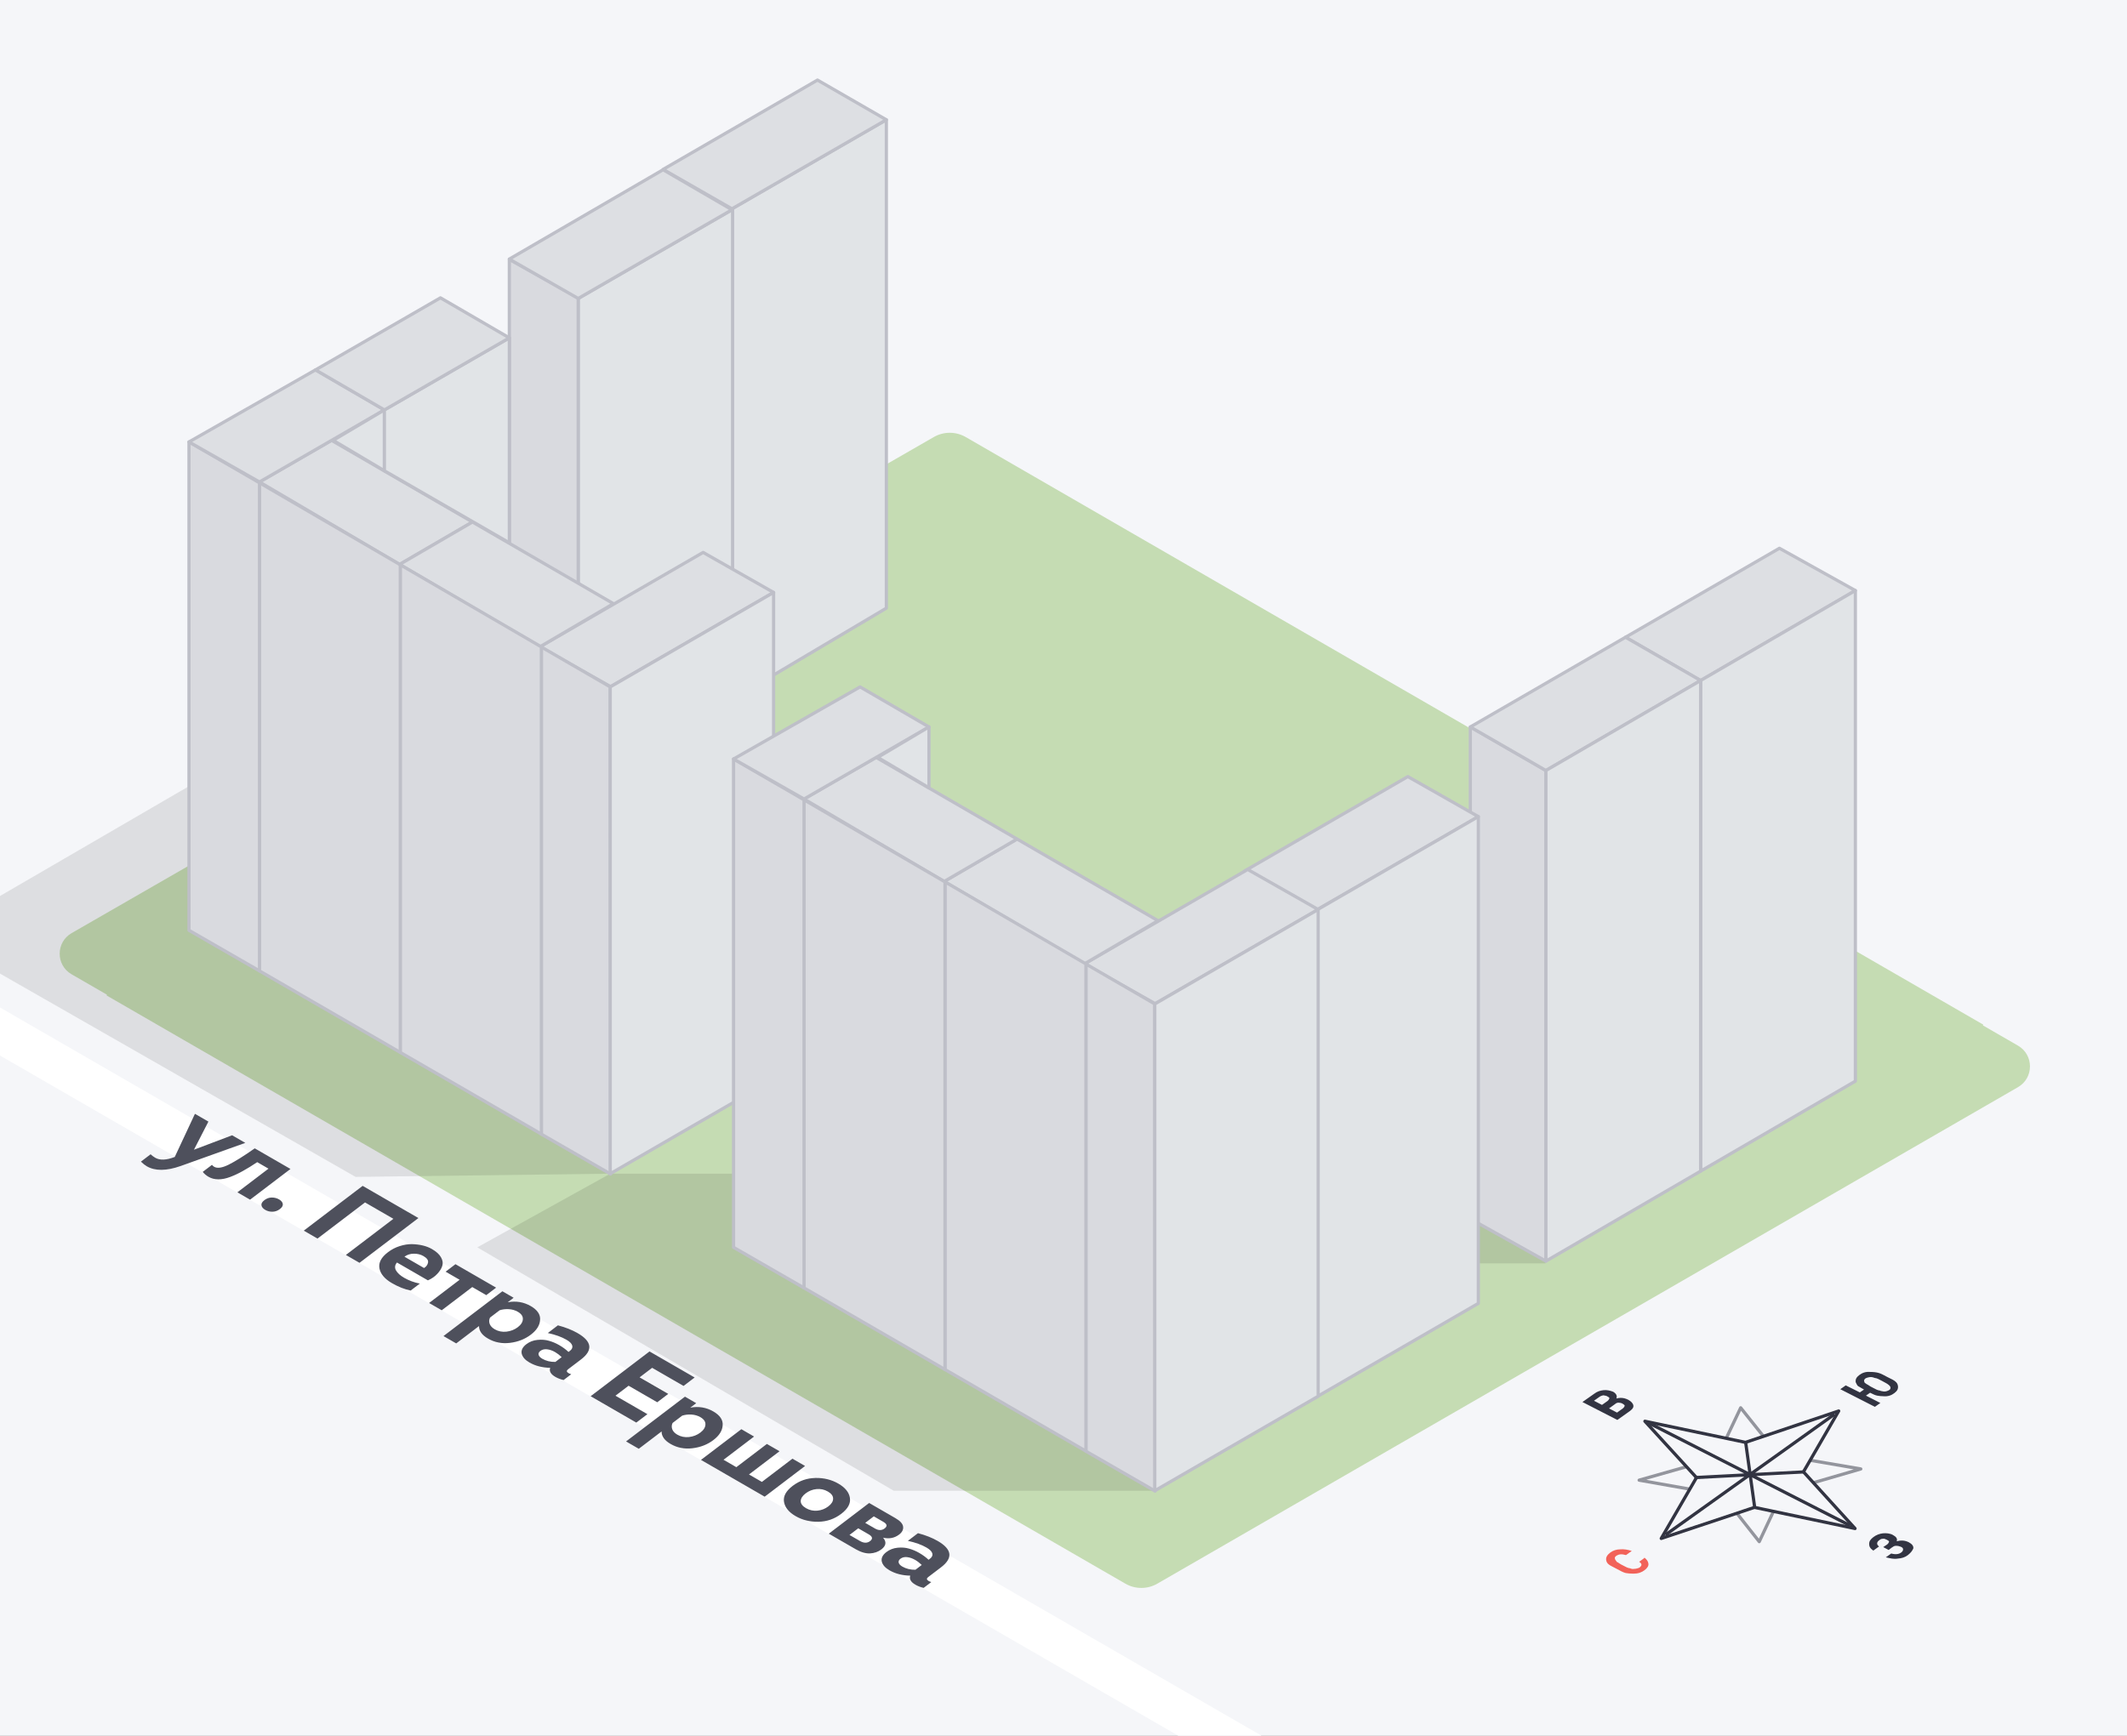 <svg width="664" height="542" viewBox="0 0 664 542" fill="none" xmlns="http://www.w3.org/2000/svg" preserveAspectRatio="xMidYMid slice">
<rect x="0" y="0" width="664" height="542" fill="#808080" stroke="none"/>
<g id="Schemes / &#208;&#156;&#208;&#181;&#209;&#128;&#208;&#184;&#208;&#180;&#208;&#184;&#208;&#176;&#208;&#189; &#208;&#174;&#208;&#179;" clip-path="url(#clip0_2695_171734)">
<rect width="664" height="542" fill="#F5F6F9"/>
<g id="Background">
<g id="Compass">
<path id="Vector" d="M513.2 486.3C514.2 487 514.5 487.6 514.6 488.3C514.7 489 514.2 489.7 513.4 490.3C512.5 491 511.4 491.4 509.9 491.4C509 491.4 508.1 491.3 507.5 491.2C506.7 491 505.8 490.5 504.7 489.9C503.6 489.3 502.5 488.8 502.2 488.5C501.7 488.1 501.5 487.7 501.4 487.1C501.3 486.2 501.8 485.5 502.7 484.8C503.5 484.2 504.6 483.8 505.8 483.8C507 483.7 508.1 483.9 509.4 484.3L507.6 485.6C506.2 485.2 505.4 485.3 504.6 485.8C504.1 486.2 504 486.4 504.2 486.9C504.2 487.1 504.6 487.4 504.7 487.7C505.2 487.9 505.7 488.4 506.6 488.8C507.5 489.3 508.3 489.7 508.8 489.7C509.3 489.9 509.7 490 510.1 489.9C510.7 489.9 511.4 489.7 511.8 489.5C512.6 488.9 512.7 488.3 511.7 487.7L513.5 486.4L513.2 486.3Z" fill="#F26259"/>
<path id="Vector_2" d="M586.4 428.7C587.2 428.9 588.1 429.4 589.2 430C590.5 430.6 591.4 431.1 591.7 431.4C592.2 431.8 592.4 432.2 592.5 432.8C592.6 433.7 592.3 434.3 591.4 435C590.5 435.7 589.4 436.1 588.1 436C587.2 436 586.6 435.9 586 435.8C585.4 435.7 584.6 435.3 583.8 434.9L582.5 435.8L587 438.1L585.3 439.3L574.5 433.8L576.2 432.6L580.6 434.8L581.9 433.9C581.1 433.5 580.6 433.1 580 432.8C579.7 432.5 579.5 432 579.3 431.6C579.2 430.7 579.5 430.1 580.4 429.4C581.3 428.7 582.4 428.3 583.7 428.4C584.8 428.4 585.7 428.5 586.4 428.7ZM587.5 431.2C586.6 430.7 585.8 430.3 585.3 430.3C584.8 430.1 584.4 430 584.1 430C583.5 430 582.8 430.2 582.4 430.4C582 430.7 581.8 431 582 431.5C582 431.7 582.2 431.9 582.7 432.2C583.2 432.4 583.7 432.9 584.6 433.3C585.5 433.8 586.3 434.2 586.8 434.2C587.1 434.4 587.6 434.4 588 434.5C588.7 434.6 589.3 434.3 589.7 434.1C590.1 433.9 590.3 433.5 590.1 433C589.9 432.7 589.7 432.5 589.4 432.3C589.2 432.1 588.4 431.7 587.5 431.2ZM504.6 436.7C505 436.6 505.4 436.5 505.9 436.5C506.8 436.5 507.5 436.7 508.3 437.1C509.2 437.6 509.8 438.2 509.9 438.9C510 439.6 509.5 440.1 508.7 440.7L504.9 443.4L494 437.8L497.7 435.2C498.6 434.5 499.6 434.2 500.6 434.1C501.6 434 502.6 434.2 503.6 434.6C504.6 435.2 504.9 435.9 504.6 436.7ZM500.1 438.7L501.8 437.5C502.2 437.2 502.3 436.9 502.4 436.7C502.5 436.4 502.2 436.3 501.7 436C501.4 435.8 500.9 435.8 500.5 435.7C500.1 435.8 499.7 435.9 499.3 436.2L497.6 437.4L500.1 438.7ZM504.8 441.1L506.6 439.8C507 439.5 507.1 439.2 507.2 439C507.2 438.7 506.8 438.5 506.5 438.3C506.2 438.1 505.6 438 505.3 438C504.7 438 504.5 438.2 504.1 438.5L502.3 439.8L504.8 441.1ZM595.6 485.6C594.7 486.3 593.7 486.6 592.4 486.7C591.1 486.9 590.1 486.6 588.7 486.3L590.4 485.1C591.8 485.5 592.8 485.3 593.5 484.8C593.9 484.5 594.1 484.2 594.1 483.8C594.1 483.5 593.9 483.2 593.4 483C592.9 482.8 592.5 482.7 591.9 482.7C591.3 482.7 591.1 482.9 590.5 483.3L589.6 484L587.9 483.1L589.1 482.3C589.5 482 589.6 481.7 589.7 481.5C589.8 481.2 589.5 481.1 589 480.8C588.5 480.6 588.2 480.4 587.8 480.5C587.2 480.5 587 480.7 586.6 481C586.2 481.3 586 481.6 586 482C586 482.3 586.2 482.6 586.6 482.9L584.8 484.2C583.8 483.5 583.5 482.9 583.5 482.1C583.5 481.3 583.9 480.7 584.8 480C585.7 479.3 586.8 478.9 587.8 478.8C588.8 478.7 590 478.8 590.9 479.3C592 479.9 592.4 480.5 592.1 481.3C593.5 480.9 594.7 481 595.9 481.6C596.8 482.1 597.4 482.7 597.3 483.5C597 484.2 596.6 484.8 595.6 485.6Z" fill="#323442"/>
<path id="Vector_3" opacity="0.5" d="M553.7 471.8L549.2 481.4L542.1 472.4" stroke="#323442" stroke-miterlimit="10" stroke-linejoin="round"/>
<path id="Vector_4" opacity="0.5" d="M538.9 449.1L543.4 439.6L550.5 448.5" stroke="#323442" stroke-miterlimit="10" stroke-linejoin="round"/>
<path id="Vector_5" opacity="0.5" d="M527.5 465L511.7 462.2L526.5 458" stroke="#323442" stroke-miterlimit="10" stroke-linejoin="round"/>
<path id="Vector_6" opacity="0.5" d="M565.1 456L580.9 458.7L566.1 463" stroke="#323442" stroke-miterlimit="10" stroke-linejoin="round"/>
<path id="Vector_7" d="M544.9 450.4L513.5 443.8L529.6 461.4L518.6 480.4L547.7 470.7L579.1 477.3L563 459.6L574 440.6L544.9 450.4Z" stroke="#323442" stroke-miterlimit="10" stroke-linejoin="round"/>
<path id="Vector_8" d="M547.8 470.9L544.9 450M572.7 441.6L519.9 479.3M577.6 476.4L515 444.5M563.6 459.6L529 461.4" stroke="#323442" stroke-miterlimit="10" stroke-linejoin="round"/>
</g>
<path id="Vector_9" d="M409.4 566L0 329.6V314.6L435.4 566H409.4Z" fill="white"/>
<path id="&#209;&#131;&#208;&#187;. &#208;&#159;&#208;&#181;&#209;&#130;&#209;&#128;&#208;&#176; &#208;&#149;&#209;&#128;&#209;&#136;&#208;&#190;&#208;&#178;&#208;&#176;" d="M60.548 359.015L72.459 354.505L76.574 356.881L56.357 364.115C51.94 365.665 48.436 365.692 45.844 364.196C45.292 363.877 44.674 363.392 43.99 362.739L47.01 360.441C47.517 360.898 47.998 361.258 48.456 361.522C49.904 362.358 51.909 362.286 54.471 361.305L54.552 361.282L60.856 347.806L65.057 350.232L60.548 359.015ZM80.301 362.899C78.646 364.005 77.153 364.923 75.823 365.655C74.529 366.384 73.21 367.005 71.866 367.517C70.54 368.017 69.307 368.266 68.169 368.265C67.031 368.264 66.005 367.999 65.091 367.471C64.386 367.064 63.784 366.553 63.286 365.937L66.175 363.74C66.356 363.985 66.58 364.184 66.847 364.338C67.837 364.91 69.347 364.692 71.375 363.685C73.404 362.677 76.123 360.978 79.532 358.589L90.678 365.024L78.071 374.614L74.098 372.32L83.816 364.928L80.301 362.899ZM88.279 375.939C88.368 376.483 88.063 377.021 87.362 377.554C86.662 378.086 85.899 378.361 85.074 378.376C84.249 378.392 83.494 378.202 82.808 377.806C82.122 377.41 81.725 376.934 81.616 376.38C81.527 375.836 81.832 375.298 82.533 374.765C83.233 374.232 83.996 373.958 84.821 373.942C85.665 373.938 86.43 374.133 87.115 374.529C87.801 374.925 88.189 375.395 88.279 375.939ZM99.113 386.763L94.826 384.288L113.212 370.302L130.616 380.351L112.231 394.336L107.973 391.878L122.812 380.589L113.953 375.474L99.113 386.763ZM121.106 391.026C122.244 390.16 123.47 389.521 124.784 389.108C126.115 388.682 127.387 388.479 128.6 388.499C129.831 388.531 130.969 388.673 132.013 388.924C133.076 389.186 134.017 389.554 134.836 390.027C136.208 390.819 137.153 391.681 137.671 392.612C138.208 393.555 138.338 394.45 138.062 395.298C137.802 396.132 137.286 396.958 136.512 397.777C135.774 398.593 134.799 399.271 133.585 399.812L123.925 394.235C123.259 395.022 123.155 395.84 123.613 396.69C124.088 397.527 124.935 398.297 126.155 399.001C127.66 399.87 129.295 400.475 131.06 400.815L128.198 402.992C126.32 402.611 124.38 401.843 122.38 400.688C120.093 399.368 118.784 397.827 118.452 396.066C118.12 394.304 119.005 392.624 121.106 391.026ZM132.376 395.951C133.049 395.567 133.464 395.009 133.619 394.279C133.775 393.549 133.3 392.865 132.195 392.227C131.319 391.721 130.321 391.473 129.202 391.483C128.1 391.48 127.12 391.792 126.26 392.42L132.376 395.951ZM137.894 409.153L133.95 406.876L143.484 399.624L139.112 397.099L142.185 394.761L154.874 402.087L151.801 404.425L147.428 401.901L137.894 409.153ZM158.509 406.646C161.104 406.176 163.497 406.574 165.688 407.839C167.765 409.038 168.737 410.478 168.605 412.159C168.51 413.838 167.543 415.376 165.704 416.775C163.866 418.173 161.69 419.025 159.176 419.331C156.699 419.635 154.422 419.187 152.345 417.988C150.459 416.899 149.523 415.598 149.537 414.083L142.42 419.497L138.447 417.204L156.832 403.218L160.347 405.248L158.509 406.646ZM158.1 415.829C159.448 415.67 160.63 415.204 161.646 414.432C162.661 413.659 163.187 412.826 163.222 411.933C163.275 411.026 162.748 410.253 161.643 409.615C160.824 409.142 159.889 408.872 158.839 408.805C157.807 408.748 156.851 408.863 155.97 409.151L152.976 411.429C152.666 412.047 152.624 412.69 152.85 413.36C153.095 414.04 153.627 414.617 154.447 415.09C155.552 415.728 156.77 415.974 158.1 415.829ZM177.347 427.573C176.787 428 176.831 428.4 177.478 428.774C177.745 428.928 178.028 429.044 178.327 429.123L175.936 430.941C174.967 430.709 174.111 430.379 173.368 429.95C171.92 429.114 171.383 428.172 171.757 427.122C169.295 427.083 167.131 426.525 165.263 425.447C163.911 424.666 163.109 423.746 162.858 422.687C162.644 421.627 163.132 420.643 164.323 419.738C165.321 418.978 166.477 418.533 167.79 418.401C169.103 418.268 170.302 418.363 171.387 418.685C172.49 418.994 173.546 419.439 174.555 420.022C175.68 420.671 176.652 421.385 177.472 422.163L177.919 421.823C178.566 421.331 178.807 420.778 178.639 420.166C178.472 419.554 177.864 418.946 176.817 418.341C175.292 417.461 173.358 416.765 171.013 416.255L174.164 413.857C176.554 414.487 178.606 415.297 180.321 416.287C184.817 418.883 185.165 421.626 181.366 424.517L177.347 427.573ZM173.29 422.209C172.471 421.736 171.645 421.446 170.812 421.34C169.979 421.234 169.265 421.408 168.67 421.861C168.215 422.207 168.038 422.609 168.141 423.066C168.28 423.522 168.654 423.925 169.264 424.277C170.464 424.97 171.835 425.304 173.375 425.28L175.345 423.781C174.661 423.129 173.976 422.605 173.29 422.209ZM202.765 422.006L216.854 430.14L213.387 432.778L203.585 427.118L199.671 430.095L208.617 435.26L205.176 437.877L196.231 432.712L192.134 435.829L202.108 441.588L198.641 444.225L184.38 435.991L202.765 422.006ZM215.504 439.552C218.099 439.082 220.492 439.48 222.683 440.745C224.76 441.944 225.732 443.384 225.6 445.065C225.505 446.744 224.538 448.282 222.699 449.681C220.861 451.079 218.685 451.932 216.171 452.238C213.694 452.541 211.417 452.094 209.341 450.895C207.454 449.806 206.518 448.504 206.532 446.989L199.415 452.403L195.442 450.11L213.827 436.124L217.343 438.154L215.504 439.552ZM215.095 448.735C216.444 448.576 217.625 448.11 218.641 447.338C219.657 446.565 220.182 445.732 220.217 444.839C220.27 443.932 219.743 443.16 218.638 442.522C217.819 442.049 216.884 441.778 215.834 441.711C214.802 441.654 213.846 441.77 212.965 442.057L209.971 444.335C209.661 444.953 209.619 445.597 209.845 446.266C210.09 446.946 210.623 447.523 211.442 447.996C212.547 448.634 213.765 448.88 215.095 448.735ZM238.716 467.362L218.825 455.878L231.432 446.288L235.405 448.582L225.871 455.834L229.872 458.144L239.406 450.892L243.35 453.169L233.816 460.421L237.845 462.748L247.379 455.495L251.323 457.772L238.716 467.362ZM244.749 468.983C244.455 467.244 245.359 465.575 247.46 463.976C249.561 462.378 251.932 461.556 254.572 461.511C257.212 461.465 259.59 462.053 261.705 463.274C263.838 464.506 265.043 465.986 265.318 467.715C265.612 469.454 264.708 471.123 262.607 472.721C260.506 474.32 258.135 475.142 255.495 475.187C252.874 475.243 250.496 474.656 248.362 473.424C246.247 472.203 245.043 470.722 244.749 468.983ZM255.165 471.728C256.442 471.599 257.579 471.154 258.577 470.395C259.575 469.636 260.075 468.835 260.077 467.992C260.096 467.137 259.553 466.39 258.448 465.752C257.343 465.114 256.152 464.86 254.875 464.989C253.635 465.117 252.516 465.56 251.518 466.319C250.52 467.079 250.002 467.881 249.964 468.725C249.962 469.568 250.514 470.308 251.619 470.946C252.724 471.584 253.906 471.845 255.165 471.728ZM267.126 483.765L258.724 478.914L271.331 469.324L279.504 474.043C281.028 474.923 281.838 475.824 281.933 476.746C282.046 477.654 281.63 478.468 280.684 479.187C279.248 480.279 277.58 480.605 275.68 480.164C276.809 481.472 276.63 482.692 275.141 483.824C274.143 484.583 272.958 485 271.587 485.075C270.232 485.137 268.745 484.7 267.126 483.765ZM267.923 477.231L265.191 479.309L268.449 481.19C269.669 481.894 270.725 481.907 271.618 481.227C272.546 480.521 272.4 479.816 271.181 479.112L267.923 477.231ZM272.779 473.499L270.1 475.537L273.13 477.286C274.273 477.946 275.282 477.943 276.158 477.277C277.068 476.584 276.942 475.902 275.78 475.231L272.779 473.499ZM289.752 492.471C289.192 492.897 289.236 493.297 289.884 493.671C290.15 493.825 290.433 493.941 290.732 494.02L288.342 495.838C287.373 495.607 286.516 495.276 285.773 494.847C284.325 494.011 283.788 493.069 284.162 492.019C281.7 491.98 279.536 491.422 277.669 490.344C276.316 489.563 275.514 488.643 275.263 487.585C275.049 486.524 275.538 485.54 276.728 484.635C277.726 483.876 278.882 483.43 280.195 483.298C281.508 483.166 282.707 483.26 283.792 483.582C284.895 483.891 285.951 484.337 286.961 484.92C288.085 485.569 289.057 486.282 289.877 487.06L290.324 486.721C290.972 486.228 291.212 485.675 291.045 485.063C290.877 484.451 290.27 483.843 289.222 483.238C287.698 482.358 285.763 481.663 283.418 481.152L286.57 478.755C288.959 479.384 291.011 480.194 292.726 481.184C297.222 483.78 297.571 486.523 293.771 489.414L289.752 492.471ZM285.695 487.106C284.876 486.633 284.05 486.343 283.217 486.238C282.385 486.132 281.671 486.305 281.075 486.758C280.62 487.104 280.444 487.506 280.546 487.964C280.685 488.419 281.059 488.822 281.669 489.174C282.869 489.867 284.24 490.202 285.78 490.177L287.75 488.679C287.066 488.026 286.381 487.502 285.695 487.106Z" fill="#4E505C"/>
<path id="Vector_10" fill-rule="evenodd" clip-rule="evenodd" d="M619.076 320.223C619.02 320.19 619.019 320.109 619.075 320.075V320.075C619.131 320.041 619.13 319.96 619.074 319.927L301.493 136.484C298.403 134.699 294.596 134.696 291.503 136.476L22.345 291.386C17.396 294.234 17.391 301.374 22.337 304.229L33.33 310.575C33.388 310.608 33.388 310.692 33.33 310.725V310.725C33.272 310.758 33.272 310.842 33.33 310.875L351.301 494.513C354.394 496.3 358.206 496.3 361.3 494.515L629.964 339.484C634.957 336.602 634.959 329.396 629.966 326.512L619.076 320.223Z" fill="#C5DCB3"/>
<g id="Shadow" opacity="0.1">
<path d="M461.5 394.5H482.5V393.607L461.5 382V394.5Z" fill="black"/>
<path d="M360.5 465.5H279L149 389.5L190.5 366.5L111 367.5L-21 292L59 245.5V290.5L190.5 366.5H229V389.5L360.5 465.5Z" fill="black"/>
</g>
</g>
<g id="Sections">
<g id="SEC-1639" class="disabled">
<path id="Light" d="M228.5 65.2L276.7 37.4V189.9L228.5 218.5V65.2Z" fill="#E1E4E7" stroke="#BEBFC8" stroke-miterlimit="10" stroke-linejoin="round"/>
<path id="Top" d="M207 52.9L228.5 65.2L276.7 37.4L255.2 25L207 52.9Z" fill="#DDDFE3" stroke="#BEBFC8" stroke-miterlimit="10" stroke-linejoin="round"/>
</g>
<g id="SEC-1632" class="disabled">
<path id="Light_2" d="M180.5 93.2L228.7 65.4V217.9L180.5 246.5V93.2Z" fill="#E1E4E7" stroke="#BEBFC8" stroke-miterlimit="10" stroke-linejoin="round"/>
<path id="Dark" d="M180.5 93L159 81V233.7L180.5 246.4V93Z" fill="#D9DADF" stroke="#BEBFC8" stroke-miterlimit="10" stroke-linejoin="round"/>
<path id="Top_2" d="M159 80.9L180.5 93.2L228.5 65.5L207 53L159 80.9Z" fill="#DDDFE3" stroke="#BEBFC8" stroke-miterlimit="10" stroke-linejoin="round"/>
</g>
<g id="SEC-1728">
<path id="Top_3" d="M168.5 202L190.6 214.4L241.5 185L219.5 172.5L168.5 202Z" fill="#DDDFE3" stroke="#BEBFC8" stroke-miterlimit="10" stroke-linejoin="round"/>
<path id="Dark_2" d="M169 354.16V202.03L190.5 214.5L190.6 366.6L169 354.16Z" fill="#D9DADF" stroke="#BEBFC8" stroke-miterlimit="10" stroke-linejoin="round"/>
<path id="Light_3" d="M190.5 366.5L241.5 337V185L190.5 214.5V366.5Z" fill="#E1E4E7" stroke="#BEBFC8" stroke-miterlimit="10" stroke-linejoin="round"/>
</g>
<g id="SEC-1730">
<path id="Top_4" d="M103.5 137.5L81 150.5L124.75 176.25L147.5 163L103.5 137.5Z" fill="#DDDFE3" stroke="#BEBFC8" stroke-miterlimit="10" stroke-linejoin="round"/>
<path id="Dark_3" d="M81 303.17V150.76L125 176.38V328.65L81 303.17Z" fill="#D9DADF" stroke="#BEBFC8" stroke-miterlimit="10" stroke-linejoin="round"/>
</g>
<g id="SEC-1729">
<path id="Top_5" d="M147.5 163L124.75 176.25L168.5 202L191.5 188.5L147.5 163Z" fill="#DDDFE3" stroke="#BEBFC8" stroke-miterlimit="10" stroke-linejoin="round"/>
<path id="Dark_4" d="M125 328.65V176.38L169 202V354.13L125 328.65Z" fill="#D9DADF" stroke="#BEBFC8" stroke-miterlimit="10" stroke-linejoin="round"/>
</g>
<g id="SEC-1731">
<path id="Dark_5" d="M59 290.5V138L81 150.76V303.17L59 290.5Z" fill="#D9DADF" stroke="#BEBFC8" stroke-miterlimit="10" stroke-linejoin="round"/>
<path id="Top_6" d="M59 138L81 150.5L120 128L98.5 115.5L59 138Z" fill="#DDDFE3" stroke="#BEBFC8" stroke-miterlimit="10" stroke-linejoin="round"/>
<path id="Light_4" d="M104 137.5L120 128V147L104 137.5Z" fill="#E1E4E7" stroke="#BEBFC8" stroke-miterlimit="10" stroke-linejoin="round"/>
</g>
<g id="SEC-2016">
<path id="Top_7" fill-rule="evenodd" clip-rule="evenodd" d="M507.448 198.986L530.9 212.5L579.2 184.4L555.5 171.2L507.448 198.986Z" fill="#DDDFE3" stroke="#BEBFC8" stroke-linejoin="round"/>
<path id="Light_5" fill-rule="evenodd" clip-rule="evenodd" d="M530.9 212.5V365.7L579.2 337.6V184.4L530.9 212.5Z" fill="#E1E4E7" stroke="#BEBFC8" stroke-linejoin="round"/>
</g>
<g id="SEC-2017">
<path id="Dark_6" d="M459 227V380.6L482.6 393.8V240.6L459 227Z" fill="#D9DADF" stroke="#BEBFC8" stroke-miterlimit="10" stroke-linejoin="round"/>
<path id="Top_8" d="M459 227L482.6 240.6L530.9 212.5L507.448 198.985L459 227Z" fill="#DDDFE3" stroke="#BEBFC8" stroke-linejoin="round"/>
<path id="Light_6" d="M482.6 240.6V393.8L530.9 365.7V212.5L482.6 240.6Z" fill="#E1E4E7" stroke="#BEBFC8" stroke-linejoin="round"/>
</g>
<g id="SEC-1732">
<path id="Light_7" d="M159 105.5V169.5L120 147V128L159 105.5Z" fill="#E1E4E7" stroke="#BEBFC8" stroke-miterlimit="10" stroke-linejoin="round"/>
<path id="Top_9" d="M137.5 93L98.5 115.5L120 128L159 105.5L137.5 93Z" fill="#DDDFE3" stroke="#BEBFC8" stroke-miterlimit="10" stroke-linejoin="round"/>
</g>
<g id="SEC-1787">
<path id="Top_10" d="M388.5 272L410.6 284.4L461.5 255L439.5 242.5L388.5 272Z" fill="#DDDFE3" stroke="#BEBFC8" stroke-miterlimit="10" stroke-linejoin="round"/>
<path id="Light_8" d="M410.5 436.5L461.5 407V255L410.5 284.5V436.5Z" fill="#E1E4E7" stroke="#BEBFC8" stroke-miterlimit="10" stroke-linejoin="round"/>
</g>
<g id="SEC-1788">
<path id="Top_11" d="M338.5 301L360.6 313.4L411.5 284L389.5 271.5L338.5 301Z" fill="#DDDFE3" stroke="#BEBFC8" stroke-miterlimit="10" stroke-linejoin="round"/>
<path id="Dark_7" d="M339 453.16V301.03L360.5 313.5L360.6 465.6L339 453.16Z" fill="#D9DADF" stroke="#BEBFC8" stroke-miterlimit="10" stroke-linejoin="round"/>
<path id="Light_9" d="M360.5 465.5L411.5 436V284L360.5 313.5V465.5Z" fill="#E1E4E7" stroke="#BEBFC8" stroke-miterlimit="10" stroke-linejoin="round"/>
</g>
<g id="SEC-1789">
<path id="Top_12" d="M317.5 262L294.75 275.25L338.5 301L361.5 287.5L317.5 262Z" fill="#DDDFE3" stroke="#BEBFC8" stroke-miterlimit="10" stroke-linejoin="round"/>
<path id="Dark_8" d="M295 427.65V275.38L339 301V453.13L295 427.65Z" fill="#D9DADF" stroke="#BEBFC8" stroke-miterlimit="10" stroke-linejoin="round"/>
</g>
<g id="SEC-1790">
<path id="Top_13" d="M273.5 236.5L251 249.5L294.75 275.25L317.5 262L273.5 236.5Z" fill="#DDDFE3" stroke="#BEBFC8" stroke-miterlimit="10" stroke-linejoin="round"/>
<path id="Dark_9" d="M251 402.17V249.76L295 275.38V427.65L251 402.17Z" fill="#D9DADF" stroke="#BEBFC8" stroke-miterlimit="10" stroke-linejoin="round"/>
</g>
<g id="SEC-1791">
<path id="Dark_10" d="M229 389.5V237L251 249.76V402.17L229 389.5Z" fill="#D9DADF" stroke="#BEBFC8" stroke-miterlimit="10" stroke-linejoin="round"/>
<path id="Top_14" d="M229 237L251 249.5L290 227L268.5 214.5L229 237Z" fill="#DDDFE3" stroke="#BEBFC8" stroke-miterlimit="10" stroke-linejoin="round"/>
<path id="Light_10" d="M274 236.5L290 227V246L274 236.5Z" fill="#E1E4E7" stroke="#BEBFC8" stroke-miterlimit="10" stroke-linejoin="round"/>
</g>
</g>
</g>
<defs>
<clipPath id="clip0_2695_171734">
<rect width="664" height="542" fill="white"/>
</clipPath>
</defs>
</svg>
